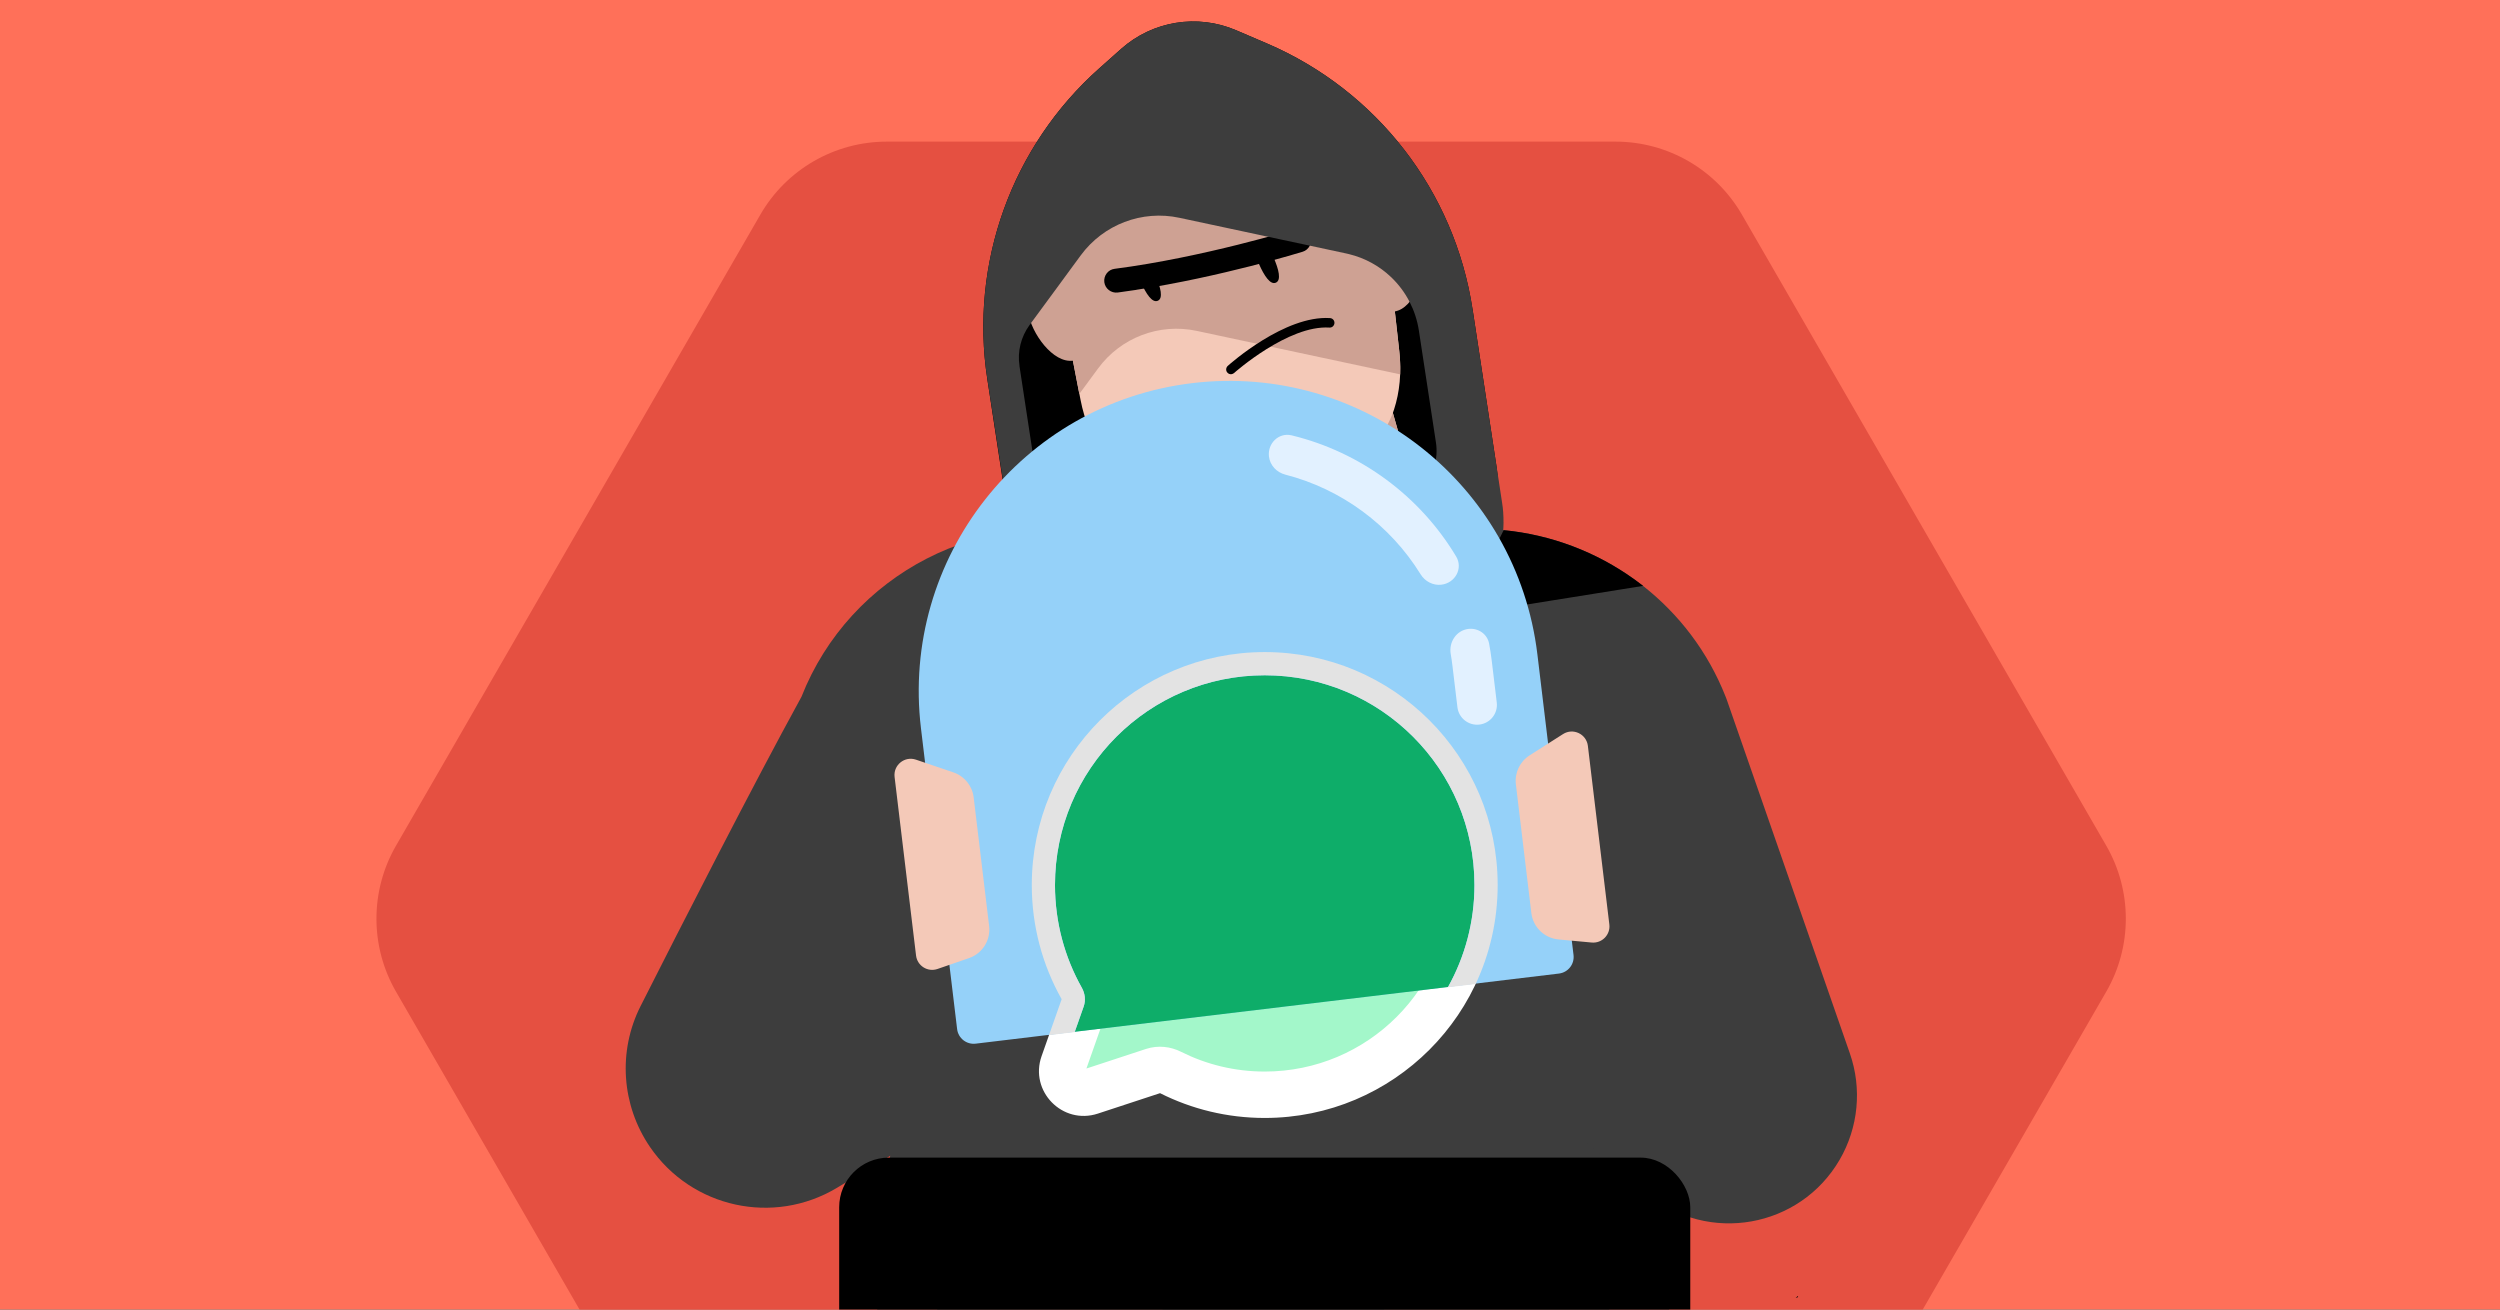 <svg fill="none" height="495" viewBox="0 0 945 495" width="945" xmlns="http://www.w3.org/2000/svg" xmlns:xlink="http://www.w3.org/1999/xlink"><rect x="0" y="0" width="945" height="495" fill="#333333" stroke="none"/><clipPath id="clip0_448_1537"><path d="M0 0H945V495H0Z"/></clipPath><mask id="path-23-outside-1_448_1537" fill="#000000" height="177" maskUnits="userSpaceOnUse" width="177" x="389.785" y="246.254"><path d="M389.785 246.254H566.785V423.254H389.785Z" fill="#ffffff"/><path clip-rule="evenodd" d="M478.067 413.818C521.853 413.818 557.348 378.322 557.348 334.536 557.348 290.75 521.853 255.254 478.067 255.254 434.28 255.254 398.785 290.75 398.785 334.536 398.785 348.636 402.465 361.875 408.918 373.347 410.142 375.524 410.457 378.116 409.627 380.471L401.99 402.134C399.736 408.53 405.805 414.731 412.248 412.613L435.899 404.841C438.075 404.125 440.442 404.377 442.489 405.406 453.188 410.788 465.273 413.818 478.067 413.818Z" fill="#000000" fill-rule="evenodd"/></mask><g clip-path="url(#clip0_448_1537)"><path d="M0 0H945V495H0Z" fill="#ff7059"/><path d="M796.17 319.673C806.026 336.744 806.026 357.777 796.17 374.848L658.441 613.401C648.585 630.472 630.37 640.988 610.658 640.988L335.201 640.988C315.489 640.988 297.274 630.472 287.418 613.401L149.69 374.848C139.834 357.777 139.834 336.744 149.69 319.673L287.418 81.121C297.274 64.05 315.489 53.533 335.202 53.533L610.658 53.533C630.37 53.533 648.585 64.049 658.441 81.121L796.17 319.673Z" fill="#e55041"/><g fill="#3d3d3d"><path d="M515.067 549.528H359.595C342.082 549.528 328.31 534.548 329.763 517.079L347.714 302.265 495.006 228.542 538.969 389.035 515.067 549.528Z"/><path d="M602.992 549.528H447.521L423.619 389.035 467.601 228.542 614.873 302.265 631.033 495.665 632.825 517.079C634.277 534.548 620.505 549.528 602.992 549.528Z"/><path d="M420.315 386.618 502.31 222.387 420.315 202.726C371.576 191.053 321.344 216.729 302.955 263.381 284.322 297.387 258.06 348.821 242.14 380.297 233.509 397.361 234.903 417.749 245.688 433.54V433.54C261.431 456.589 292.412 463.372 316.346 449.01L420.315 386.618Z"/><path d="M502.579 351.317 452.974 222.387 534.969 202.726C539.466 201.63 543.944 200.873 548.442 200.455 549.297 200.355 550.153 200.276 550.969 200.216 556.82 199.778 562.632 199.838 568.343 200.395 586.314 202.128 603.41 208.642 617.819 219.04 617.879 219.08 617.918 219.12 617.998 219.16 619.033 219.917 620.048 220.674 621.043 221.45 634.616 232.107 645.582 246.33 652.288 263.361 652.408 263.66 652.527 263.959 652.647 264.278L699.252 398.196C703.889 411.521 702.474 426.207 695.378 438.402V438.402C680.334 464.255 645.66 470.381 622.667 451.249L502.579 351.317Z"/><path d="M608.644 462.32C608.644 472.917 608.545 484.132 608.326 495.904 608.326 496.223 608.326 496.542 608.326 496.86 608.027 513.374 607.53 530.923 606.873 549.249 599.609 751.733 572.562 1049.87 567.627 1100.53 567.209 1105.03 563.427 1108.42 558.91 1108.42H403.697C399.2 1108.42 395.438 1105.03 395.02 1100.53 390.264 1051.82 365.048 774.442 356.65 573.173 356.312 565.145 355.993 557.257 355.734 549.508 355.734 549.409 355.734 549.309 355.734 549.229 355.078 530.545 354.56 512.657 354.282 495.884 354.063 484.112 353.963 472.897 353.963 462.3H358.6L375.835 462.2 434.545 461.961 453.033 461.881 480.458 461.782V461.463L481.294 461.622H481.333L482.209 461.463V461.782L502.37 461.861 528.162 461.961 608.644 462.3H608.684L608.644 462.32Z"/></g><path d="M556.641 116.912 565.696 176.412C570.95 210.913 547.268 243.183 512.798 248.442L454.486 257.346C420.017 262.604 387.776 238.9 382.502 204.399L373.188 143.285C366.501 99.502 382.442 55.28 415.519 25.839L423.758 18.508C435.679 7.911 452.596 5.162 467.243 11.437L478.905 16.437C520.44 34.245 549.815 72.212 556.621 116.912H556.641Z" fill="#000000"/><path d="M546.77 227.088 485.99 255.254 418.982 242.585 416.613 126.792 513.892 111.932 546.79 227.088H546.77Z" fill="#f4c9b8"/><path d="M476.179 191.033C442.545 196.172 414.663 183.284 408.434 151.094L398.543 100.1C391.717 64.881 415.539 31.058 450.944 25.66 486.349 20.241 519.166 45.42 523.167 81.056L528.918 132.688C532.56 165.257 509.793 185.914 476.179 191.033Z" fill="#f4c9b8"/><path d="M522.808 78.467C522.948 79.323 523.047 80.18 523.167 81.056L523.505 84.104 528.918 132.668C529.276 135.736 529.376 138.664 529.276 141.513L452.377 125.079C438.227 122.051 423.659 127.589 415.081 139.262L407.976 148.923 398.523 100.119C398.324 99.104 398.145 98.068 397.985 97.072 393.07 62.969 416.554 30.938 450.924 25.68 485.314 20.421 517.554 44.225 522.789 78.487H522.808V78.467Z" fill="#cea193"/><path d="M416.574 113.884C415.4 106.175 408.195 100.876 400.473 102.052 392.771 103.227 387.478 110.418 388.652 118.147 389.826 125.856 398.005 137.489 405.707 136.314 413.429 135.138 417.748 121.573 416.574 113.864V113.884Z" fill="#cea193"/><path d="M537.954 95.319C536.78 87.61 529.575 82.311 521.853 83.486 514.151 84.662 508.858 91.853 510.032 99.582 511.206 107.29 519.385 118.924 527.087 117.748 534.789 116.573 539.128 103.008 537.954 95.299V95.319Z" fill="#cea193"/><path d="M465.571 141.433C464.974 141.533 464.377 141.333 463.959 140.855 463.283 140.138 463.362 138.983 464.098 138.306 464.954 137.529 485.672 119.123 502.748 120.238 503.743 120.298 504.499 121.155 504.419 122.151 504.34 123.147 503.504 123.904 502.509 123.824 486.946 122.828 466.686 140.815 466.487 140.995 466.208 141.234 465.89 141.373 465.552 141.433H465.571Z" fill="#000000"/><path d="M481.393 97.291C483.423 101.912 484.378 105.956 482.269 106.852 480.219 107.769 477.871 104.322 475.861 99.701 473.831 95.08 479.383 92.669 481.373 97.291H481.393V97.291Z" fill="#000000"/><path d="M436.754 104.123C438.784 108.745 439.739 112.788 437.65 113.685 435.56 114.601 433.231 111.155 431.221 106.534 429.191 101.912 434.744 99.502 436.734 104.123H436.754Z" fill="#000000"/><path d="M429.569 109.561C427.201 109.92 424.853 110.259 422.484 110.577 420.017 110.876 417.748 109.123 417.429 106.673 417.131 104.203 418.842 101.912 421.33 101.613 454.705 97.311 489.374 86.654 489.712 86.554 492.1 85.837 494.608 87.152 495.364 89.542 496.101 91.912 494.767 94.442 492.399 95.159 492.061 95.279 461.372 104.701 429.569 109.541V109.561Z" fill="#000000"/><path d="M476.657 189.758C472.816 190.356 469.034 190.694 465.392 190.814 463.044 190.874 462.566 194.16 464.795 194.877 478.448 199.26 504.618 202.367 533.595 180.954L526.51 156.114C519.286 174.44 500.757 186.113 476.637 189.798L476.657 189.758Z" fill="#cea193"/><path d="M568.323 197.387C568.343 194.917 568.184 192.447 567.786 189.977L556.641 116.912C549.835 72.212 520.44 34.225 478.925 16.417H478.905L467.243 11.417C452.635 5.142 435.679 7.891 423.758 18.488L415.519 25.839C413.967 27.233 412.434 28.648 410.941 30.102 409.449 31.556 408.016 33.03 406.603 34.564 405.19 36.078 403.817 37.631 402.503 39.185 401.17 40.759 399.876 42.372 398.642 43.986 397.388 45.619 396.194 47.272 395.02 48.946 392.672 52.312 390.522 55.758 388.532 59.324 387.517 61.097 386.562 62.889 385.666 64.702 384.751 66.515 383.875 68.347 383.059 70.18 375.596 86.873 371.676 105.079 371.696 123.605 371.696 125.955 371.755 128.286 371.894 130.617 371.894 130.995 371.934 131.373 371.954 131.772 372.113 134.242 372.352 136.752 372.651 139.222 372.81 140.556 372.989 141.891 373.208 143.226L379.676 185.216 383.159 207.746 384.711 217.925C387.438 235.773 400.195 250.473 417.489 255.613L417.827 255.712 462.248 268.979 462.387 269.019 466.148 270.154C479.502 274.138 493.951 271.927 505.514 264.138L512.738 259.278 515.584 257.366 529.873 247.744 547.745 235.713C551.288 233.323 554.412 230.494 557.119 227.347 564.244 219.04 568.244 208.403 568.343 197.328L568.323 197.387ZM385.368 138.246C384.532 132.867 385.925 127.37 389.109 122.947L389.726 122.111 400.055 108.067 404.473 102.032 408.533 96.514C417.091 84.861 431.699 79.283 445.829 82.331L479.363 89.502 495.066 92.849 508.977 95.837C509.295 95.916 509.594 95.976 509.912 96.056 515.982 97.53 521.415 100.558 525.754 104.681 528.62 107.39 531.008 110.557 532.819 114.103 534.53 117.41 535.724 121.035 536.322 124.86L542.79 167.289C543.725 173.344 541.894 179.519 537.814 184.081L535.267 186.93 521.316 202.626 511.902 213.204 503.763 222.367 500.956 225.514C500.12 226.45 499.245 227.347 498.349 228.183 491.583 234.398 482.926 237.725 474.109 237.864 471.383 237.884 468.616 237.645 465.91 237.067 465.671 237.028 465.432 236.968 465.213 236.908 461.651 236.091 458.148 234.717 454.864 232.785L418.305 211.212 402.702 202.009C397.389 198.861 393.766 193.523 392.831 187.408L392.154 182.966 385.348 138.266 385.368 138.246Z" fill="#3d3d3d"/><path d="M679.674 489.928C679.674 490.267 679.674 490.426 678.758 490.586 679.355 490.068 679.674 489.849 679.674 489.928Z" fill="#000000"/><path d="M621.063 221.47 540.819 234.319C539.068 234.577 537.954 233.203 537.954 231.809 537.954 230.952 538.391 230.076 539.386 229.617 552.183 223.562 562.432 213.204 568.383 200.395 586.354 202.128 603.45 208.642 617.858 219.04 617.918 219.08 617.958 219.12 618.038 219.16 619.073 219.917 620.087 220.674 621.082 221.45L621.063 221.47Z" fill="#000000"/><rect fill="#000000" height="246.16" rx="18.757" width="321.711" x="317.211" y="437.579"/><path clip-rule="evenodd" d="M478.067 413.818C521.853 413.818 557.348 378.322 557.348 334.536 557.348 290.75 521.853 255.254 478.067 255.254 434.28 255.254 398.785 290.75 398.785 334.536 398.785 348.636 402.465 361.875 408.918 373.347 410.142 375.524 410.457 378.116 409.627 380.471L401.99 402.134C399.736 408.53 405.805 414.731 412.248 412.613L435.899 404.841C438.075 404.125 440.442 404.377 442.489 405.406 453.188 410.788 465.273 413.818 478.067 413.818Z" fill="#a3f7ca" fill-rule="evenodd"/><path d="M442.489 405.406 446.429 397.572 442.489 405.406ZM401.99 402.134 410.261 405.049 401.99 402.134ZM408.918 373.347 416.561 369.048 408.918 373.347ZM409.627 380.471 417.898 383.387 409.627 380.471ZM548.579 334.536C548.579 373.479 517.009 405.048 478.067 405.048V422.588C526.696 422.588 566.118 383.166 566.118 334.536H548.579ZM478.067 264.024C517.009 264.024 548.579 295.593 548.579 334.536H566.118C566.118 285.907 526.696 246.485 478.067 246.485V264.024ZM407.554 334.536C407.554 295.593 439.124 264.024 478.067 264.024V246.485C429.437 246.485 390.015 285.907 390.015 334.536H407.554ZM416.561 369.048C410.828 358.855 407.554 347.091 407.554 334.536H390.015C390.015 350.18 394.103 364.896 401.274 377.647L416.561 369.048ZM410.261 405.049 417.898 383.387 401.356 377.556 393.72 399.218 410.261 405.049ZM433.161 396.509 409.51 404.282 414.986 420.944 438.637 413.172 433.161 396.509ZM478.067 405.048C466.673 405.048 455.934 402.352 446.429 397.572L438.548 413.241C450.442 419.223 463.874 422.588 478.067 422.588V405.048ZM438.637 413.172C438.587 413.188 438.543 413.197 438.508 413.201 438.473 413.204 438.452 413.203 438.446 413.202 438.44 413.202 438.447 413.202 438.467 413.208 438.486 413.213 438.514 413.223 438.548 413.241L446.429 397.572C442.503 395.596 437.738 395.005 433.161 396.509L438.637 413.172ZM393.72 399.218C389.045 412.479 401.628 425.335 414.986 420.944L409.51 404.282C409.508 404.283 409.552 404.269 409.633 404.267 409.711 404.265 409.792 404.274 409.867 404.294 410.01 404.332 410.087 404.394 410.124 404.432 410.162 404.47 410.221 404.548 410.256 404.692 410.275 404.768 410.283 404.849 410.279 404.927 410.275 405.007 410.26 405.051 410.261 405.049L393.72 399.218ZM401.274 377.647C401.295 377.683 401.307 377.714 401.314 377.736 401.321 377.758 401.322 377.767 401.321 377.761 401.321 377.755 401.319 377.732 401.323 377.695 401.327 377.657 401.337 377.608 401.356 377.556L417.898 383.387C419.644 378.432 418.907 373.218 416.561 369.048L401.274 377.647Z" fill="#ffffff" mask="url(#path-23-outside-1_448_1537)"/><path d="M348.129 275.33C340.396 210.988 386.286 152.56 450.627 144.826V144.826C514.969 137.093 573.397 182.983 581.13 247.324L594.793 360.991C595.208 364.448 592.742 367.588 589.284 368.004L368.805 394.504C365.347 394.92 362.207 392.454 361.791 388.996L348.129 275.33Z" fill="#95d1f9"/><path clip-rule="evenodd" d="M550.908 267.344C551.401 271.453 555.135 274.382 559.243 273.884V273.884C563.346 273.387 566.27 269.66 565.777 265.557L563.879 249.767C563.617 247.587 563.287 245.432 562.89 243.304 562.209 239.645 558.727 237.284 555.032 237.732V237.732C550.532 238.277 547.598 242.705 548.369 247.171 548.618 248.618 548.832 250.079 549.01 251.554L550.908 267.344ZM479.666 172.565C479.085 167.578 483.381 163.382 488.26 164.567 514.287 170.892 536.736 187.512 550.43 210.362 553.124 214.856 550.059 220.381 544.857 221.011V221.011C541.695 221.394 538.65 219.777 536.976 217.067 525.484 198.475 507.115 184.881 485.838 179.403 482.583 178.565 480.056 175.903 479.666 172.565V172.565Z" fill="#e2f1ff" fill-rule="evenodd"/><path clip-rule="evenodd" d="M406.264 390.01 547.359 373.091C553.722 361.678 557.348 348.531 557.348 334.536 557.348 290.75 521.853 255.254 478.067 255.254 434.28 255.254 398.785 290.75 398.785 334.536 398.785 348.636 402.465 361.875 408.918 373.347 410.142 375.524 410.457 378.116 409.627 380.471L406.264 390.01Z" fill="#0ead69" fill-rule="evenodd"/><path clip-rule="evenodd" d="M557.806 371.931C563.138 360.581 566.118 347.906 566.118 334.536 566.118 285.906 526.696 246.484 478.067 246.484 429.437 246.484 390.015 285.906 390.015 334.536 390.015 350.18 394.103 364.896 401.274 377.647 401.287 377.668 401.296 377.688 401.303 377.705L396.521 391.272 406.23 390.108 409.627 380.471C410.457 378.116 410.142 375.524 408.918 373.347 402.465 361.875 398.785 348.635 398.785 334.536 398.785 290.75 434.28 255.254 478.067 255.254 521.853 255.254 557.348 290.75 557.348 334.536 557.348 348.571 553.701 361.755 547.303 373.191L557.806 371.931Z" fill="#e3e3e3" fill-rule="evenodd"/><path d="M338.155 293.695C337.616 289.207 341.947 285.695 346.226 287.15L360.396 291.968C364.548 293.379 367.522 297.047 368.045 301.401L373.89 350.025C374.53 355.357 371.363 360.413 366.286 362.163L354.364 366.273C350.667 367.548 346.736 365.085 346.269 361.202L338.155 293.695Z" fill="#f4c9b8"/><path d="M600.216 281.927C599.677 277.44 594.637 275.054 590.825 277.482L578.2 285.52C574.501 287.875 572.48 292.143 573.004 296.497L578.848 345.121C579.489 350.453 583.764 354.615 589.111 355.112L601.667 356.279C605.562 356.641 608.797 353.318 608.33 349.434L600.216 281.927Z" fill="#f4c9b8"/></g></svg>
